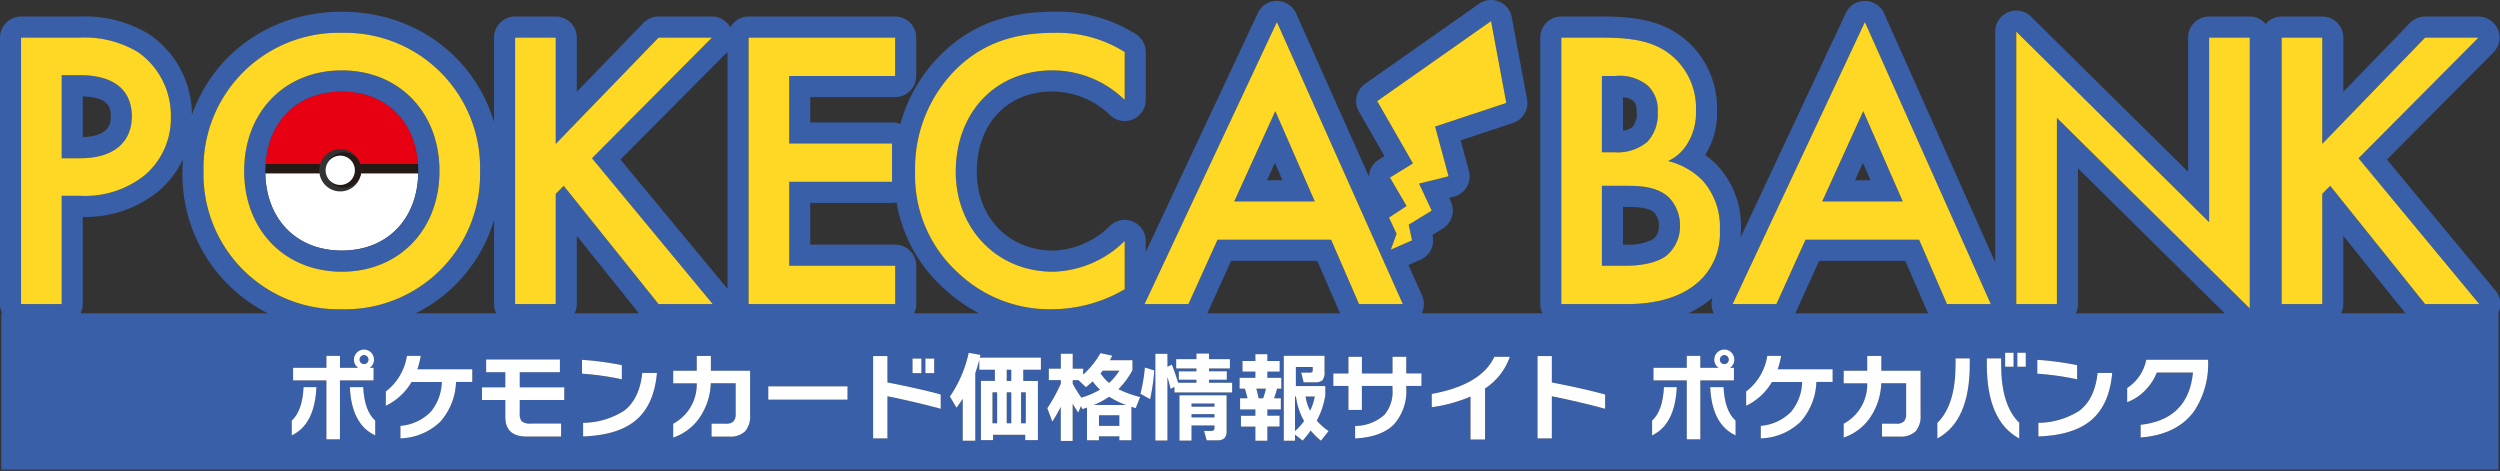 <svg id="logo_futter" xmlns="http://www.w3.org/2000/svg" xmlns:xlink="http://www.w3.org/1999/xlink" width="361" height="68" viewBox="0 0 361 68">
  <rect x="0" y="0" width="361" height="68" fill="#333333" stroke="none"/>
  <defs>
    <clipPath id="clip-path">
      <rect id="長方形_33108" data-name="長方形 33108" width="361" height="68" fill="none"/>
    </clipPath>
  </defs>
  <g id="グループ_29201" data-name="グループ 29201" clip-path="url(#clip-path)">
    <path id="パス_23115" data-name="パス 23115" d="M74.047,52.21c6.507,0,10.9-4.475,11.043-11.163H76.827a3.028,3.028,0,0,1-6,0H63c.14,6.689,4.536,11.163,11.043,11.163" transform="translate(-24.692 -16.024)" fill="#fff"/>
    <path id="パス_23116" data-name="パス 23116" d="M73.845,30a3.034,3.034,0,0,1,2.888,2.135H85.08c-.421-6.3-4.736-10.467-11.014-10.467S63.472,25.835,63.051,32.137h7.906A3.034,3.034,0,0,1,73.845,30" transform="translate(-24.71 -8.46)" fill="#e60012"/>
    <path id="パス_23117" data-name="パス 23117" d="M70.775,39.756a3.024,3.024,0,0,1,.155-.916H63.024c-.022.336-.041.673-.041,1.02,0,.111.011.215.013.325h7.822a3.027,3.027,0,0,1-.043-.43" transform="translate(-24.684 -15.163)" fill="#241915"/>
    <path id="パス_23118" data-name="パス 23118" d="M85.707,39.756a3.027,3.027,0,0,1-.043.43h8.263c0-.11.013-.214.013-.325,0-.347-.019-.685-.042-1.02H85.552a3.024,3.024,0,0,1,.155.916" transform="translate(-33.529 -15.163)" fill="#241915"/>
    <path id="パス_23119" data-name="パス 23119" d="M81.729,37.472a2.55,2.55,0,1,0,.155.916,3.034,3.034,0,0,0-.155-.916M78.841,40.5a2.112,2.112,0,1,1,2.107-2.112A2.11,2.11,0,0,1,78.841,40.5" transform="translate(-29.706 -13.795)" fill="#241915"/>
    <path id="パス_23120" data-name="パス 23120" d="M79.444,36.877a2.112,2.112,0,1,0,2.107,2.112,2.11,2.11,0,0,0-2.107-2.112" transform="translate(-30.309 -14.397)" fill="#fff"/>
    <path id="パス_23121" data-name="パス 23121" d="M24.777,23.748c0-2.134-.863-5.941-7.537-5.941H14.651v12H17.3c5.064,0,7.479-2.48,7.479-6.056m-7.085-2.886c4.045.123,4.045,1.911,4.045,2.886,0,.8,0,2.877-4.045,3Z" transform="translate(-5.742 -6.952)" fill="#395fa8"/>
    <path id="パス_23122" data-name="パス 23122" d="M72.079,45.741c8.227,0,14.1-6,14.1-14.535s-5.869-14.535-14.1-14.535-14.1,6-14.1,14.535,5.869,14.535,14.1,14.535M61.022,31.206c0-.347.019-.685.042-1.02.421-6.3,4.735-10.467,11.014-10.467s10.593,4.165,11.014,10.467c.023.336.041.673.041,1.02,0,.111-.011.216-.013.325-.14,6.689-4.536,11.163-11.042,11.163s-10.9-4.475-11.043-11.163c0-.109-.013-.214-.013-.325" transform="translate(-22.724 -6.508)" fill="#395fa8"/>
    <path id="パス_23123" data-name="パス 23123" d="M299.019,26.323l-5.927,13.035h11.622Zm-.055,7.47,1.1,2.517H297.82Z" transform="translate(-114.866 -10.276)" fill="#395fa8"/>
    <path id="パス_23124" data-name="パス 23124" d="M386.96,27.513a5.846,5.846,0,0,0,1.5-4.384,4.76,4.76,0,0,0-1.381-3.691A6.283,6.283,0,0,0,382.414,18H380.4V29.013h1.784a6.734,6.734,0,0,0,4.775-1.5m-3.518-6.429a2.4,2.4,0,0,1,1.537.56c.284.271.438.588.438,1.484a3.011,3.011,0,0,1-.559,2.184,2.565,2.565,0,0,1-1.415.571Z" transform="translate(-149.083 -7.026)" fill="#395fa8"/>
    <path id="パス_23125" data-name="パス 23125" d="M391.679,49.784a5.774,5.774,0,0,0-1.554-4.037c-1.611-1.558-3.97-1.73-6.041-1.73H380.4V55.552h3.568c1.669,0,4.315-.288,5.811-1.5a5.523,5.523,0,0,0,1.9-4.268m-3.81,1.9a7.414,7.414,0,0,1-3.9.822h-.527v-5.44h.641c1.5,0,3.133.1,3.891.836a2.787,2.787,0,0,1,.663,1.883,2.528,2.528,0,0,1-.77,1.9" transform="translate(-149.083 -17.184)" fill="#395fa8"/>
    <path id="パス_23126" data-name="パス 23126" d="M438.647,26.323l-5.926,13.035h11.622Zm-.055,7.47,1.1,2.517h-2.244Z" transform="translate(-169.588 -10.276)" fill="#395fa8"/>
    <path id="パス_23127" data-name="パス 23127" d="M360.757,45.2a3.055,3.055,0,0,0-.413-3.242L344.678,23.039,360.043,7.584a3.049,3.049,0,0,0-2.153-5.2H350.18A3.035,3.035,0,0,0,348,3.311l-9.623,9.945V5.433a3.044,3.044,0,0,0-3.04-3.048h-5.869a3.016,3.016,0,0,0-2.3,1.075,3.015,3.015,0,0,0-2.3-1.075H319a3.044,3.044,0,0,0-3.04,3.048V24.8L293.284,2.4a3.04,3.04,0,0,0-5.175,2.171V37.874L272.065,1.938a3.04,3.04,0,0,0-2.747-1.8,2.991,2.991,0,0,0-2.78,1.751L251.351,34.262c.019-.338.038-.675.038-1.028A12.9,12.9,0,0,0,248,23.9a12.39,12.39,0,0,0-1.775-1.514c.046-.074.09-.149.134-.224a11.285,11.285,0,0,0,1.58-6.117A12.989,12.989,0,0,0,243.92,6.2c-3.391-3.169-7.514-3.817-12.659-3.817h-5.811a3.044,3.044,0,0,0-3.04,3.048V43.905a3.03,3.03,0,0,0,.322,1.341H205.295a3.054,3.054,0,0,0,.046-2.587l-1.962-4.395,1.74-.759a3.05,3.05,0,0,0,1.76-3.428l-.032-.154,1.488-.914a3.052,3.052,0,0,0,1.164-3.894l-.252-.536.657-.163a3.049,3.049,0,0,0,2.207-3.755l-1.187-4.4,7.548-2.5a3.049,3.049,0,0,0,2.033-3.455L218.3,2.487A3.039,3.039,0,0,0,213.563.552L197.121,12.1a3.052,3.052,0,0,0-.89,4.015l3.689,6.428-.8.49a3.045,3.045,0,0,0-1.447,2.457L187.159,1.938a3.039,3.039,0,0,0-2.747-1.8,2.989,2.989,0,0,0-2.78,1.751l-16.186,34.5v-1.6a3.04,3.04,0,0,0-5.132-2.213,12.152,12.152,0,0,1-8.265,3.606c-6.373,0-11-4.782-11-11.372,0-6.94,4.4-11.6,10.941-11.6a12.114,12.114,0,0,1,8.373,3.48,3.04,3.04,0,0,0,5.081-2.26V7.509a3.05,3.05,0,0,0-1.4-2.569,21.083,21.083,0,0,0-11.877-3.247c-6.659,0-11.726,1.858-15.956,5.853a22.42,22.42,0,0,0-6.2,10.373,3.016,3.016,0,0,0-1.2-.249H117V14.018h12.265a3.044,3.044,0,0,0,3.04-3.048V5.433a3.044,3.044,0,0,0-3.04-3.048H108.095a3.025,3.025,0,0,0-2.641,1.565,3.037,3.037,0,0,0-2.65-1.565h-7.71a3.037,3.037,0,0,0-2.182.926L83.29,13.255V5.433a3.044,3.044,0,0,0-3.04-3.048H74.381a3.044,3.044,0,0,0-3.04,3.048v12.2C68.5,8.191,59.986,1.692,49.355,1.692,39.117,1.692,30.844,7.72,27.707,16.6A14.079,14.079,0,0,0,21.585,4.973,17.877,17.877,0,0,0,11.5,2.385H3.04A3.044,3.044,0,0,0,0,5.433V43.905a3.03,3.03,0,0,0,.322,1.341H.187V67.8h360.6V45.246h-.053c.008-.016.018-.03.026-.046m-70,7.754h-1.217V50.936h1.217ZM329.466,5.433h5.869V20.775L350.18,5.433h7.709l-17.318,17.42L358,43.905H350.18L336.486,26.832l-1.151,1.153V43.905h-5.869Zm17.888,39.813h-9.3a3.023,3.023,0,0,0,.322-1.341V34.052ZM291.149,4.568,319,32.081V5.433h5.869V44.539L297.019,17.026V43.905h-5.869Zm30.1,40.678H299.736a3.023,3.023,0,0,0,.323-1.341v-19.6ZM269.289,3.183,287.47,43.905h-6.328l-4.027-9.287h-16.4l-4.2,9.287h-6.329Zm9.13,42.063H259.241c.013-.029.032-.054.044-.082l3.391-7.5h12.445l3.233,7.454c.019.044.045.083.066.126M225.45,5.433h5.811c4.948,0,8.055.635,10.587,3a9.883,9.883,0,0,1,3.049,7.614,8.407,8.407,0,0,1-1.151,4.557,6.359,6.359,0,0,1-2.877,2.652,10.541,10.541,0,0,1,4.949,2.769,10.031,10.031,0,0,1,2.531,7.21,9.4,9.4,0,0,1-2.531,6.921c-3.05,3.23-7.825,3.749-10.76,3.749H225.45ZM247.3,42.961a3.052,3.052,0,0,0,.163,2.285h-3.685a13.769,13.769,0,0,0,3.522-2.285m-84.778,2.216c.011.023.023.046.035.069h-.17l.135-.069m38.048-13.762,2.542-1.673-2.4-4.109,3.32-2.039-5.164-9L215.309,3.048l2.209,11.818-10.279,3.409,1.939,7.183-4.258,1.052,1.827,3.9-3.32,2.039.479,2.262-3.068,1.338.826-2.294ZM184.384,3.183l18.181,40.722h-6.329l-4.028-9.287h-16.4l-4.2,9.287h-6.33Zm9.13,42.063H174.336c.013-.029.032-.054.044-.082l3.39-7.5h12.445l3.233,7.455c.019.043.045.082.066.125M138.3,9.759c3.97-3.75,8.573-5.019,13.867-5.019A18.2,18.2,0,0,1,162.407,7.51v6.921a14.941,14.941,0,0,0-10.414-4.268c-8.343,0-13.982,6.172-13.982,14.651,0,8.133,5.869,14.42,14.04,14.42a15.212,15.212,0,0,0,10.356-4.441v6.979a20.9,20.9,0,0,1-10.529,2.885A19.2,19.2,0,0,1,138.3,39.348a18.887,18.887,0,0,1-6.156-14.535A20.156,20.156,0,0,1,138.3,9.759m-8.829,19.467a21.415,21.415,0,0,0,6.738,12.334,22.337,22.337,0,0,0,5.187,3.686h-9.408a3.022,3.022,0,0,0,.322-1.341V38.367a3.044,3.044,0,0,0-3.04-3.048H117V29.3h11.8a3.032,3.032,0,0,0,.662-.077M134.9,53.88h-1.273v-2.1H134.9Zm-3.133-2.1h1.287v2.1h-1.287ZM108.095,5.433h21.174V10.97h-15.3v9.748h14.843v5.538H113.964V38.368h15.3v5.537H108.095Zm-3.138,2.151c.036-.035.064-.076.1-.113V41.712L89.592,23.039ZM74.381,5.433H80.25V20.775L95.094,5.433h7.71L85.485,22.852l17.433,21.053H95.094L81.4,26.832l-1.15,1.153V43.905H74.381ZM92.268,45.246h-9.3a3.022,3.022,0,0,0,.322-1.341V34.053Zm-20.605,0H60.028A22.061,22.061,0,0,0,71.34,31.757V43.905a3.022,3.022,0,0,0,.322,1.341M49.356,4.74A19.492,19.492,0,0,1,69.32,24.7,19.492,19.492,0,0,1,49.356,44.656,19.492,19.492,0,0,1,29.39,24.7,19.492,19.492,0,0,1,49.356,4.74M3.04,5.433H11.5A14.96,14.96,0,0,1,19.9,7.51a11.141,11.141,0,0,1,4.775,9.344,10.788,10.788,0,0,1-3.739,8.421,13.833,13.833,0,0,1-9.379,3H8.909V43.905H3.04Zm8.91,38.472V31.32a16.593,16.593,0,0,0,10.959-3.728,13.405,13.405,0,0,0,3.5-4.6c-.037.561-.063,1.127-.063,1.7A22.494,22.494,0,0,0,38.684,45.246H11.628a3.03,3.03,0,0,0,.322-1.341M42.129,62.868V60.736q1.552-1.43,1.706-4.837H45.7q-.252,5.4-3.566,6.968m6.965.575H47.136V54.932H42.325V53.109h4.811V51.384h1.958v1.725h2.643a1.383,1.383,0,0,1-.629-1.178,1.458,1.458,0,0,1,1.455-1.458,1.379,1.379,0,0,1,1.022.428A1.42,1.42,0,0,1,54,51.931a1.368,1.368,0,0,1-.615,1.178h.559v1.823H49.094Zm5.091-.575q-3.427-1.585-3.664-6.968h1.93q.153,3.407,1.734,4.837ZM68.2,55.156H65.849A9.062,9.062,0,0,1,63.57,60.9a8.65,8.65,0,0,1-5.748,2.4V61.493a6.947,6.947,0,0,0,4.364-2.019,7.028,7.028,0,0,0,1.609-4.318H59.43a8.643,8.643,0,0,1-3.72,3.435V56.53a8.037,8.037,0,0,0,3.049-5.146h2a11.77,11.77,0,0,1-.49,1.935H68.2Zm13.286,2.608H75.052v1.907a1.754,1.754,0,0,0,.266,1.136,1.856,1.856,0,0,0,1.329.351h4.378v1.879H76q-3.035,0-3.036-2.846V57.764H69.6V55.927h3.371V53.74H70.2V51.9H80.856V53.74h-5.8v2.187h6.434Zm2.559-5.8a42.82,42.82,0,0,1,5.748.771v2.047a40.379,40.379,0,0,0-5.748-.813Zm7.65,8.819q-2.574,2.076-7.5,2.243V61.059a11.278,11.278,0,0,0,5.86-1.711q2.279-1.682,2.685-5.5h2.112q-.406,4.7-3.161,6.926m16.615-.855a3.314,3.314,0,0,1-.727,2.376,3.116,3.116,0,0,1-2.322.75h-2.517V61.185h2.07a1.485,1.485,0,0,0,1.09-.329,1.52,1.52,0,0,0,.322-1.087V55.352h-3.594a9.321,9.321,0,0,1-1.762,5.174,7.59,7.59,0,0,1-3.664,2.664V61.185a6.447,6.447,0,0,0,3.4-5.833h-3.4V53.53h3.4V51.4h2.042V53.53h5.664Zm14.07-2.215H110.94v-1.92h11.441Zm13.455,1.318q-3.622-.981-7.692-1.809V63.3h-2.07V51.412h2.07v3.814q4.881.954,7.692,1.739Zm14.476-5.636h-2.545V55h2.112v8.552h-1.832v-.771H143.4v.771H141.64V55h2.014V53.389H141.4v-1.4q-.252.981-.573,1.879v9.787H139.01V57.6q-.434.673-.9,1.291l-.951-1.627a17.7,17.7,0,0,0,2.713-6.309l1.706.294q-.028.126-.1.393h8.825Zm13.678,5.552q-.2-.056-.615-.2v4.823h-1.748v-.561h-2.937v.561h-1.72V58.858q-.392.141-.643.224l-.238-.421-.378.912A14.637,14.637,0,0,1,154.9,58.3v5.37h-1.72V58.745q-.518,1.038-1.217,2.145l-.727-1.949a23.715,23.715,0,0,0,1.944-3.533V54.89h-1.734V53.235h1.734V51.076h1.72v2.159h1.51v.855a12.212,12.212,0,0,0,2.49-3.1l1.72.365c-.139.271-.257.491-.35.659h3.259v1.43a11.679,11.679,0,0,1-2.028,2.749,15.306,15.306,0,0,0,3.133,1.135Zm2.084-1.3-1.4-.771a24.4,24.4,0,0,0,.644-3.8l1.356.421a27.041,27.041,0,0,1-.6,4.15m11.049,4.585a1.467,1.467,0,0,1-.308,1.045,1.406,1.406,0,0,1-1.035.315h-1.538l-.378-1.36h1.077a.39.39,0,0,0,.434-.449v-.336H172.06v2.187h-1.748V57.077h6.811Zm.8-5.552h-8.336v-.8l-.559.294q-.2-.883-.448-1.724v9.17h-1.748V51.091h1.748v1.864l.629-.308a27.26,27.26,0,0,1,.909,2.622h2.643v-.435h-2.545v-1.22h2.545v-.407h-2.923V51.861h2.923v-.813h1.818v.813H177.6v1.346h-3.021v.407h2.574v1.22h-2.574v.435h3.343Zm7.1-.547h-.615a12.742,12.742,0,0,1-.434,1.388h.98v1.612H183.01v.9h1.762v1.57H183.01v2.047h-1.734V61.592h-2.084v-1.57h2.084v-.9h-2.21V57.512h1.077q-.2-.8-.392-1.388H179v-1.57h2.28v-.9h-1.86V52.127h1.86v-.981h1.734v.981h1.776v1.529H183.01v.9h2.014Zm5.72,7.515a10.5,10.5,0,0,1-1.482-1.472,14.575,14.575,0,0,1-1.161,1.458l-1.1-.869v.883h-1.622V51.384h5.889v2.3a1.823,1.823,0,0,1-.294,1.22,1.446,1.446,0,0,1-1.063.308h-1.664l-.349-1.4h1.217q.363,0,.419-.168a.606.606,0,0,0,.028-.21V53h-2.434v2.748h4.252v1.318a11.1,11.1,0,0,1-1.231,3.673,8.836,8.836,0,0,0,1.706,1.5Zm14.518-7.908h-2.2V56a7.225,7.225,0,0,1-1.762,5.272q-1.8,1.851-5.622,2.047V61.508a6.305,6.305,0,0,0,4.252-1.626,5.08,5.08,0,0,0,1.147-3.6v-.547h-4.419v3.463h-1.945V55.731h-2.182V53.922h2.182v-2.4h1.945v2.4h4.419v-2.4h1.986v2.4h2.2Zm9.175.365V63.47h-2.1V57.259a21.518,21.518,0,0,1-5.594,1.542v-1.92q7.118-1.291,9.034-5.357h2.238a8.983,8.983,0,0,1-3.581,4.571m17.342,2.93q-3.622-.981-7.692-1.809V63.3h-2.069V51.412h2.069v3.814q4.882.954,7.692,1.739Zm6.783,3.842V60.736q1.552-1.43,1.706-4.837h1.86q-.252,5.4-3.566,6.968m6.965.575H243.57V54.932h-4.811V53.109h4.811V51.384h1.958v1.725h2.643a1.383,1.383,0,0,1-.629-1.178A1.459,1.459,0,0,1,249,50.473a1.376,1.376,0,0,1,1.021.428,1.418,1.418,0,0,1,.42,1.03,1.369,1.369,0,0,1-.615,1.178h.559v1.823h-4.853Zm5.091-.575q-3.427-1.585-3.664-6.968h1.93q.153,3.407,1.734,4.837Zm14.014-7.712h-2.35A9.072,9.072,0,0,1,260,60.9a8.65,8.65,0,0,1-5.748,2.4V61.493a6.946,6.946,0,0,0,4.364-2.019,7.024,7.024,0,0,0,1.608-4.318h-4.364a8.647,8.647,0,0,1-3.72,3.435V56.53a8.037,8.037,0,0,0,3.049-5.146h2a11.707,11.707,0,0,1-.49,1.935h7.93Zm12.7,4.767A3.314,3.314,0,0,1,276.6,62.3a3.116,3.116,0,0,1-2.322.75h-2.518V61.185h2.07a1.488,1.488,0,0,0,1.091-.329,1.523,1.523,0,0,0,.322-1.087V55.352h-3.594a9.317,9.317,0,0,1-1.762,5.174,7.59,7.59,0,0,1-3.664,2.664V61.185a6.447,6.447,0,0,0,3.4-5.833h-3.4V53.53h3.4V51.4h2.042V53.53h5.664Zm7.1-7.319q0,8.2-4.685,10.712V61.059q2.63-2.551,2.629-8.413v-.9h2.056Zm7.147,10.712Q286.9,60.807,286.9,52.6V51.75h2.07v.9q0,5.86,2.615,8.4Zm.937-10.362H291.3V50.936h1.217Zm1.664-1a42.841,42.841,0,0,1,5.749.771v2.047a40.4,40.4,0,0,0-5.749-.813Zm7.651,8.819q-2.575,2.076-7.5,2.243V61.059a11.278,11.278,0,0,0,5.86-1.711q2.279-1.682,2.685-5.5H305q-.406,4.7-3.16,6.926m14.936-1.318q-2.476,3.309-7.664,3.716V61.339q6.895-.771,7.552-7.543h-5.217a7.657,7.657,0,0,1-1.706,2.594,6.906,6.906,0,0,1-2.574,1.683V56.025a6.3,6.3,0,0,0,2.755-4.08h8.923a12.3,12.3,0,0,1-2.07,7.515" transform="translate(0 0)" fill="#395fa8"/>
    <path id="パス_23128" data-name="パス 23128" d="M10.869,31.753h2.646a13.832,13.832,0,0,0,9.379-3,10.787,10.787,0,0,0,3.74-8.421,11.141,11.141,0,0,0-4.775-9.344,14.963,14.963,0,0,0-8.4-2.077H5V47.384h5.869Zm0-17.42h2.589c6.674,0,7.537,3.807,7.537,5.941,0,3.576-2.417,6.056-7.48,6.056H10.869Z" transform="translate(-1.96 -3.479)" fill="#fed824"/>
    <path id="パス_23129" data-name="パス 23129" d="M68.3,47.692A19.493,19.493,0,0,0,88.262,27.734,19.492,19.492,0,0,0,68.3,7.777,19.492,19.492,0,0,0,48.331,27.734,19.493,19.493,0,0,0,68.3,47.692m0-34.493c8.227,0,14.1,6,14.1,14.535S76.524,42.27,68.3,42.27s-14.1-6-14.1-14.536S60.069,13.2,68.3,13.2" transform="translate(-18.941 -3.036)" fill="#fed824"/>
    <path id="パス_23130" data-name="パス 23130" d="M128.187,31.465l1.15-1.153,13.694,17.073h7.824L133.423,26.332l17.318-17.42h-7.709L128.187,24.255V8.912h-5.869V47.385h5.869Z" transform="translate(-47.938 -3.479)" fill="#fed824"/>
    <path id="パス_23131" data-name="パス 23131" d="M198.934,41.848h-15.3V29.735h14.843V24.2H183.63V14.449h15.3V8.912H177.761V47.385h21.174Z" transform="translate(-69.666 -3.479)" fill="#fed824"/>
    <path id="パス_23132" data-name="パス 23132" d="M223.464,42.385a19.2,19.2,0,0,0,13.579,5.307,20.9,20.9,0,0,0,10.529-2.885V37.828a15.21,15.21,0,0,1-10.356,4.442c-8.17,0-14.04-6.287-14.04-14.42,0-8.479,5.639-14.651,13.981-14.651a14.939,14.939,0,0,1,10.414,4.268V10.546a18.2,18.2,0,0,0-10.241-2.769c-5.293,0-9.9,1.269-13.866,5.018a20.157,20.157,0,0,0-6.156,15.055,18.885,18.885,0,0,0,6.156,14.535" transform="translate(-85.165 -3.036)" fill="#fed824"/>
    <path id="パス_23133" data-name="パス 23133" d="M278.134,45.944l4.2-9.287h16.4l4.028,9.287h6.329L290.906,5.222,271.8,45.944Zm12.542-27.859,5.7,13.036H284.75Z" transform="translate(-106.523 -2.039)" fill="#fed824"/>
    <path id="パス_23134" data-name="パス 23134" d="M391.118,43.636a9.4,9.4,0,0,0,2.531-6.922,10.029,10.029,0,0,0-2.531-7.21,10.54,10.54,0,0,0-4.948-2.769,6.363,6.363,0,0,0,2.877-2.652,8.411,8.411,0,0,0,1.15-4.557,9.885,9.885,0,0,0-3.049-7.614c-2.532-2.365-5.639-3-10.587-3H370.75V47.384h9.609c2.935,0,7.71-.519,10.759-3.748m-14.5-29.187h2.013a6.284,6.284,0,0,1,4.661,1.442,4.762,4.762,0,0,1,1.381,3.691,5.844,5.844,0,0,1-1.5,4.384,6.733,6.733,0,0,1-4.775,1.5h-1.784Zm0,27.4V30.312H380.3c2.071,0,4.431.173,6.041,1.73a5.775,5.775,0,0,1,1.553,4.037,5.522,5.522,0,0,1-1.9,4.268c-1.5,1.211-4.142,1.5-5.811,1.5Z" transform="translate(-145.301 -3.479)" fill="#fed824"/>
    <path id="パス_23135" data-name="パス 23135" d="M417.761,45.944l4.2-9.287h16.4l4.027,9.287h6.329L430.534,5.222l-19.1,40.722ZM430.3,18.085,436,31.121H424.377Z" transform="translate(-161.245 -2.039)" fill="#fed824"/>
    <path id="パス_23136" data-name="パス 23136" d="M484.663,19.952l27.848,27.513V8.358h-5.869V35.006L478.794,7.493V46.831h5.869Z" transform="translate(-187.645 -2.925)" fill="#fed824"/>
    <path id="パス_23137" data-name="パス 23137" d="M547.674,31.465l1.15-1.153L562.52,47.385h7.824L552.911,26.332l17.318-17.42H562.52L547.674,24.255V8.912h-5.869V47.385h5.869Z" transform="translate(-212.339 -3.479)" fill="#fed824"/>
    <path id="パス_23138" data-name="パス 23138" d="M329,38l3.068-1.338-.479-2.262,3.321-2.039-1.827-3.9,4.257-1.052-1.938-7.183,10.279-3.409L343.476,5,327.033,16.549l5.164,9-3.32,2.039,2.4,4.109-2.542,1.672,1.1,2.341Z" transform="translate(-128.168 -1.952)" fill="#fed824"/>
    <rect id="長方形_33096" data-name="長方形 33096" width="0.685" height="4.458" transform="translate(147.444 56.657)" fill="#395fa8"/>
    <path id="パス_23139" data-name="パス 23139" d="M257.611,90.223q-.475.435-.979.827l-1.077-1.01h-.825v.519a20.575,20.575,0,0,0,1.245,2.005,11.994,11.994,0,0,0,2.685-1.15,9.153,9.153,0,0,1-1.049-1.192" transform="translate(-99.831 -35.151)" fill="#395fa8"/>
    <rect id="長方形_33097" data-name="長方形 33097" width="0.671" height="4.458" transform="translate(143.318 56.657)" fill="#395fa8"/>
    <rect id="長方形_33098" data-name="長方形 33098" width="0.657" height="4.458" transform="translate(145.373 56.657)" fill="#395fa8"/>
    <path id="パス_23140" data-name="パス 23140" d="M262.561,89.577a8.452,8.452,0,0,0,1.483-1.766h-2.392c-.038.055-.144.182-.321.379a6.465,6.465,0,0,0,1.23,1.387" transform="translate(-102.418 -34.281)" fill="#395fa8"/>
    <path id="パス_23141" data-name="パス 23141" d="M307.515,93.928v4.991a8.771,8.771,0,0,0,1.315-1.458,9.647,9.647,0,0,1-1.175-3.534Z" transform="translate(-120.519 -36.669)" fill="#395fa8"/>
    <rect id="長方形_33099" data-name="長方形 33099" width="0.657" height="1.613" transform="translate(145.373 53.389)" fill="#395fa8"/>
    <path id="パス_23142" data-name="パス 23142" d="M86.024,84.108a.607.607,0,0,0-.454.2.646.646,0,0,0-.189.463.643.643,0,1,0,1.287,0,.646.646,0,0,0-.188-.463.611.611,0,0,0-.455-.2" transform="translate(-33.462 -32.835)" fill="#395fa8"/>
    <rect id="長方形_33100" data-name="長方形 33100" width="3.314" height="0.449" transform="translate(172.059 58.269)" fill="#395fa8"/>
    <path id="パス_23143" data-name="パス 23143" d="M298.674,93.453h.644a10.822,10.822,0,0,0,.406-1.387h-1.385q.181.672.336,1.387" transform="translate(-116.922 -35.942)" fill="#395fa8"/>
    <rect id="長方形_33101" data-name="長方形 33101" width="2.937" height="1.528" transform="translate(158.689 59.965)" fill="#395fa8"/>
    <path id="パス_23144" data-name="パス 23144" d="M259.744,95.167h4.643a12.337,12.337,0,0,1-2.434-1.192,12.4,12.4,0,0,1-2.21,1.192" transform="translate(-101.797 -36.687)" fill="#395fa8"/>
    <path id="パス_23145" data-name="パス 23145" d="M409.058,84.108a.607.607,0,0,0-.454.2.647.647,0,0,0-.189.463.643.643,0,0,0,1.287,0,.646.646,0,0,0-.189-.463.607.607,0,0,0-.454-.2" transform="translate(-160.062 -32.835)" fill="#395fa8"/>
    <path id="パス_23146" data-name="パス 23146" d="M310.679,95.975a7.961,7.961,0,0,0,.671-2.047h-1.329a7.009,7.009,0,0,0,.657,2.047" transform="translate(-121.501 -36.669)" fill="#395fa8"/>
    <rect id="長方形_33102" data-name="長方形 33102" width="3.314" height="0.477" transform="translate(172.059 59.797)" fill="#395fa8"/>
    <path id="パス_23147" data-name="パス 23147" d="M83.081,91.7q.237,5.384,3.664,6.968V96.535q-1.58-1.43-1.734-4.837Z" transform="translate(-32.56 -35.798)" fill="#fff"/>
    <path id="パス_23148" data-name="パス 23148" d="M81.225,85.433h-.559a1.37,1.37,0,0,0,.615-1.178,1.42,1.42,0,0,0-.42-1.031A1.379,1.379,0,0,0,79.84,82.8a1.458,1.458,0,0,0-1.454,1.459,1.383,1.383,0,0,0,.63,1.178H76.372V83.707H74.414v1.725H69.6v1.823h4.811v8.511h1.957V87.255h4.853ZM80.3,84.71a.643.643,0,0,1-1.1-.455.646.646,0,0,1,.189-.463.625.625,0,0,1,.91,0,.646.646,0,0,1,.188.463.621.621,0,0,1-.188.455" transform="translate(-27.278 -32.323)" fill="#fff"/>
    <path id="パス_23149" data-name="パス 23149" d="M69.28,96.534v2.131Q72.6,97.1,72.846,91.7h-1.86q-.154,3.407-1.707,4.837" transform="translate(-27.152 -35.798)" fill="#fff"/>
    <path id="パス_23150" data-name="パス 23150" d="M96.663,84.291h-2a8.038,8.038,0,0,1-3.05,5.146V91.5a8.636,8.636,0,0,0,3.72-3.435H99.7a7.024,7.024,0,0,1-1.608,4.318A6.948,6.948,0,0,1,93.726,94.4v1.809a8.649,8.649,0,0,0,5.748-2.4,9.062,9.062,0,0,0,2.279-5.749h2.35V86.226H96.172a11.709,11.709,0,0,0,.49-1.935" transform="translate(-35.904 -32.907)" fill="#fff"/>
    <path id="パス_23151" data-name="パス 23151" d="M119.907,86.98h5.8V85.143H115.054V86.98h2.769v2.187h-3.371V91h3.371v2.426q0,2.846,3.035,2.846h5.021V94.4H121.5a1.856,1.856,0,0,1-1.329-.351,1.755,1.755,0,0,1-.266-1.136V91h6.434V89.167h-6.434Z" transform="translate(-44.855 -33.239)" fill="#fff"/>
    <path id="パス_23152" data-name="パス 23152" d="M144.325,93.836a11.284,11.284,0,0,1-5.86,1.711v1.962q4.923-.167,7.5-2.243,2.756-2.229,3.161-6.927H147.01q-.406,3.814-2.685,5.5" transform="translate(-54.266 -34.487)" fill="#fff"/>
    <path id="パス_23153" data-name="パス 23153" d="M143.96,86.005a42.829,42.829,0,0,0-5.748-.771v2a40.378,40.378,0,0,1,5.748.813Z" transform="translate(-54.167 -33.275)" fill="#fff"/>
    <path id="パス_23154" data-name="パス 23154" d="M165.3,84.315h-2.042v2.131h-3.4v1.822h3.4a6.448,6.448,0,0,1-3.4,5.833v2a7.59,7.59,0,0,0,3.664-2.664,9.321,9.321,0,0,0,1.762-5.174h3.594v4.417a1.521,1.521,0,0,1-.322,1.088,1.486,1.486,0,0,1-1.091.329h-2.069v1.864h2.517a3.118,3.118,0,0,0,2.322-.75,3.316,3.316,0,0,0,.727-2.377V86.446H165.3Z" transform="translate(-62.649 -32.916)" fill="#fff"/>
    <rect id="長方形_33103" data-name="長方形 33103" width="11.441" height="1.92" transform="translate(110.94 55.788)" fill="#fff"/>
    <path id="パス_23155" data-name="パス 23155" d="M209.4,84.337h-2.069v11.89H209.4V90.142q4.071.828,7.692,1.809V89.889q-2.811-.785-7.692-1.739Z" transform="translate(-81.254 -32.925)" fill="#fff"/>
    <rect id="長方形_33104" data-name="長方形 33104" width="1.287" height="2.103" transform="translate(131.766 51.778)" fill="#fff"/>
    <rect id="長方形_33105" data-name="長方形 33105" width="1.273" height="2.103" transform="translate(133.626 51.778)" fill="#fff"/>
    <path id="パス_23156" data-name="パス 23156" d="M229.985,83.873l-1.707-.3a17.675,17.675,0,0,1-2.713,6.309l.952,1.627q.462-.617.9-1.29v6.056h1.818V86.495q.321-.9.573-1.879v1.4h2.251v1.613h-2.013v8.552H231.8v-.771h4.643v.771h1.832V87.631h-2.112V86.018h2.545V84.265h-8.825q.069-.266.1-.392m5.86,5.412h.685v4.458h-.685Zm-2.071-3.268h.657v1.613h-.657Zm0,3.268h.657v4.458h-.657Zm-1.384,4.458h-.671V89.285h.671Z" transform="translate(-88.401 -32.628)" fill="#fff"/>
    <path id="パス_23157" data-name="パス 23157" d="M261,86.1v-1.43h-3.259c.093-.168.21-.387.35-.659l-1.72-.364a12.231,12.231,0,0,1-2.49,3.1v-.856h-1.51V83.732h-1.72v2.159h-1.734v1.654h1.734v.519A23.78,23.78,0,0,1,248.7,91.6l.727,1.948q.7-1.107,1.217-2.145v4.921h1.72V90.952a14.424,14.424,0,0,0,.811,1.277l.378-.911.238.42q.252-.084.643-.224v4.712h1.72v-.561H259.1v.561h1.748V91.4q.42.14.615.2l.643-1.613a15.274,15.274,0,0,1-3.132-1.135A11.654,11.654,0,0,0,261,86.1m-4.294.085H259.1a8.443,8.443,0,0,1-1.483,1.766,6.464,6.464,0,0,1-1.231-1.387,4.686,4.686,0,0,0,.321-.379m-3.091,3.884a20.672,20.672,0,0,1-1.244-2v-.519h.825l1.077,1.01q.5-.392.979-.828a9.15,9.15,0,0,0,1.049,1.192,11.963,11.963,0,0,1-2.686,1.15m5.483,4.079h-2.937V92.621H259.1Zm.965-3.014h-4.643a12.4,12.4,0,0,0,2.21-1.192,12.334,12.334,0,0,0,2.434,1.192" transform="translate(-97.47 -32.656)" fill="#fff"/>
    <path id="パス_23158" data-name="パス 23158" d="M282.1,87.526h2.573v-1.22H282.1V85.9h3.021V84.553H282.1V83.74h-1.818v.813h-2.923V85.9h2.923v.407h-2.545v1.22h2.545v.435h-2.643a27.189,27.189,0,0,0-.909-2.622l-.629.308V83.782h-1.748V96.3H276.1v-9.17q.252.841.448,1.725l.559-.294v.8h8.336v-1.4H282.1Z" transform="translate(-107.52 -32.691)" fill="#fff"/>
    <path id="パス_23159" data-name="パス 23159" d="M280.076,100.177h1.748V97.99h3.314v.336q0,.45-.434.449h-1.076l.378,1.359h1.538a1.411,1.411,0,0,0,1.036-.315,1.47,1.47,0,0,0,.307-1.045V93.629h-6.811Zm1.748-5.356h3.314v.449h-3.314Zm0,1.528h3.314v.477h-3.314Z" transform="translate(-109.765 -36.552)" fill="#fff"/>
    <path id="パス_23160" data-name="パス 23160" d="M270.807,90.852l1.4.771a27.038,27.038,0,0,0,.6-4.15l-1.356-.421a24.428,24.428,0,0,1-.644,3.8" transform="translate(-106.132 -33.984)" fill="#fff"/>
    <path id="パス_23161" data-name="パス 23161" d="M298.373,86.411h1.776V84.882h-1.776V83.9h-1.735v.981h-1.86v1.529h1.86v.9h-2.28v1.571h.755q.2.588.392,1.387h-1.078v1.613h2.21v.9h-2.084v1.57h2.084v2.048h1.735V94.346h1.762v-1.57h-1.762v-.9h1.944V90.266h-.979a12.917,12.917,0,0,0,.433-1.387h.615V87.308h-2.013Zm-.615,3.855h-.644q-.154-.714-.335-1.387h1.385a10.833,10.833,0,0,1-.406,1.387" transform="translate(-115.362 -32.754)" fill="#fff"/>
    <path id="パス_23162" data-name="パス 23162" d="M309.616,93.643a11.107,11.107,0,0,0,1.231-3.673V88.652h-4.252V85.9h2.434v.434a.6.6,0,0,1-.028.21q-.056.169-.419.169h-1.216l.349,1.4h1.664a1.444,1.444,0,0,0,1.063-.308,1.817,1.817,0,0,0,.294-1.22v-2.3h-5.889V96.546h1.622v-.883l1.105.87a14.807,14.807,0,0,0,1.161-1.458,10.584,10.584,0,0,0,1.481,1.472l1.106-1.4a8.824,8.824,0,0,1-1.707-1.5m-3.147,1.514V90.166h.141a9.627,9.627,0,0,0,1.174,3.533,8.754,8.754,0,0,1-1.315,1.458m2.182-2.944a7.009,7.009,0,0,1-.657-2.047h1.329a7.959,7.959,0,0,1-.671,2.047" transform="translate(-119.472 -32.907)" fill="#fff"/>
    <path id="パス_23163" data-name="パス 23163" d="M327.154,84.522h-1.986v2.4h-4.419v-2.4H318.8v2.4h-2.182v1.808H318.8v3.464h1.944V88.728h4.419v.547a5.084,5.084,0,0,1-1.146,3.6,6.311,6.311,0,0,1-4.252,1.626v1.809q3.819-.2,5.623-2.048a7.226,7.226,0,0,0,1.762-5.271v-.267h2.2V86.92h-2.2Z" transform="translate(-124.088 -32.997)" fill="#fff"/>
    <path id="パス_23164" data-name="パス 23164" d="M339.991,89.878V91.8a21.487,21.487,0,0,0,5.594-1.542v6.212h2.1V89.093a8.989,8.989,0,0,0,3.581-4.571h-2.238q-1.915,4.065-9.034,5.356" transform="translate(-133.246 -32.997)" fill="#fff"/>
    <path id="パス_23165" data-name="パス 23165" d="M367.176,84.337h-2.069v11.89h2.069V90.142q4.07.828,7.692,1.809V89.889q-2.811-.785-7.692-1.739Z" transform="translate(-143.089 -32.925)" fill="#fff"/>
    <path id="パス_23166" data-name="パス 23166" d="M404.259,85.433H403.7a1.37,1.37,0,0,0,.615-1.178,1.419,1.419,0,0,0-.419-1.031,1.379,1.379,0,0,0-1.021-.428,1.458,1.458,0,0,0-1.455,1.459,1.384,1.384,0,0,0,.629,1.178h-2.643V83.707h-1.958v1.725h-4.811v1.823h4.811v8.511h1.958V87.255h4.853Zm-.93-.722a.643.643,0,0,1-1.1-.455.647.647,0,0,1,.189-.463.624.624,0,0,1,.908,0,.646.646,0,0,1,.189.463.622.622,0,0,1-.189.455" transform="translate(-153.879 -32.323)" fill="#fff"/>
    <path id="パス_23167" data-name="パス 23167" d="M392.315,96.534v2.131q3.315-1.57,3.566-6.968h-1.859q-.154,3.407-1.707,4.837" transform="translate(-153.753 -35.798)" fill="#fff"/>
    <path id="パス_23168" data-name="パス 23168" d="M406.114,91.7q.238,5.384,3.664,6.968V96.535q-1.58-1.43-1.734-4.837Z" transform="translate(-159.161 -35.798)" fill="#fff"/>
    <path id="パス_23169" data-name="パス 23169" d="M419.7,84.291h-2a8.038,8.038,0,0,1-3.05,5.146V91.5a8.639,8.639,0,0,0,3.72-3.435h4.364a7.02,7.02,0,0,1-1.608,4.318A6.948,6.948,0,0,1,416.76,94.4v1.809a8.646,8.646,0,0,0,5.748-2.4,9.066,9.066,0,0,0,2.28-5.749h2.35V86.226h-7.93a11.707,11.707,0,0,0,.49-1.935" transform="translate(-162.505 -32.907)" fill="#fff"/>
    <path id="パス_23170" data-name="パス 23170" d="M443.25,84.315h-2.042v2.131h-3.4v1.822h3.4a6.448,6.448,0,0,1-3.4,5.833v2a7.59,7.59,0,0,0,3.664-2.664,9.322,9.322,0,0,0,1.762-5.174h3.594v4.417a1.521,1.521,0,0,1-.322,1.088,1.486,1.486,0,0,1-1.091.329h-2.069v1.864h2.518a3.119,3.119,0,0,0,2.322-.75,3.316,3.316,0,0,0,.727-2.377V86.446H443.25Z" transform="translate(-171.582 -32.916)" fill="#fff"/>
    <path id="パス_23171" data-name="パス 23171" d="M462.679,85.787q0,5.86-2.629,8.413v2.257q4.685-2.509,4.685-10.712V84.89h-2.056Z" transform="translate(-180.299 -33.14)" fill="#fff"/>
    <path id="パス_23172" data-name="パス 23172" d="M473.873,84.89H471.8v.855q0,8.2,4.685,10.713V94.186q-2.615-2.537-2.615-8.4Z" transform="translate(-184.905 -33.14)" fill="#fff"/>
    <rect id="長方形_33106" data-name="長方形 33106" width="1.217" height="2.019" transform="translate(289.541 50.936)" fill="#fff"/>
    <rect id="長方形_33107" data-name="長方形 33107" width="1.217" height="2.019" transform="translate(291.304 50.936)" fill="#fff"/>
    <path id="パス_23173" data-name="パス 23173" d="M489.534,86.005a42.829,42.829,0,0,0-5.748-.771v2a40.379,40.379,0,0,1,5.748.813Z" transform="translate(-189.601 -33.275)" fill="#fff"/>
    <path id="パス_23174" data-name="パス 23174" d="M489.9,93.836a11.284,11.284,0,0,1-5.86,1.711v1.962q4.923-.167,7.5-2.243,2.755-2.229,3.161-6.927h-2.112q-.406,3.814-2.685,5.5" transform="translate(-189.7 -34.487)" fill="#fff"/>
    <path id="パス_23175" data-name="パス 23175" d="M505.13,89.292v2.046a6.894,6.894,0,0,0,2.573-1.682,7.648,7.648,0,0,0,1.706-2.594h5.217q-.658,6.772-7.552,7.543v1.836q5.189-.406,7.664-3.715a12.3,12.3,0,0,0,2.07-7.515h-8.923a6.308,6.308,0,0,1-2.755,4.08" transform="translate(-197.966 -33.266)" fill="#fff"/>
  </g>
</svg>
